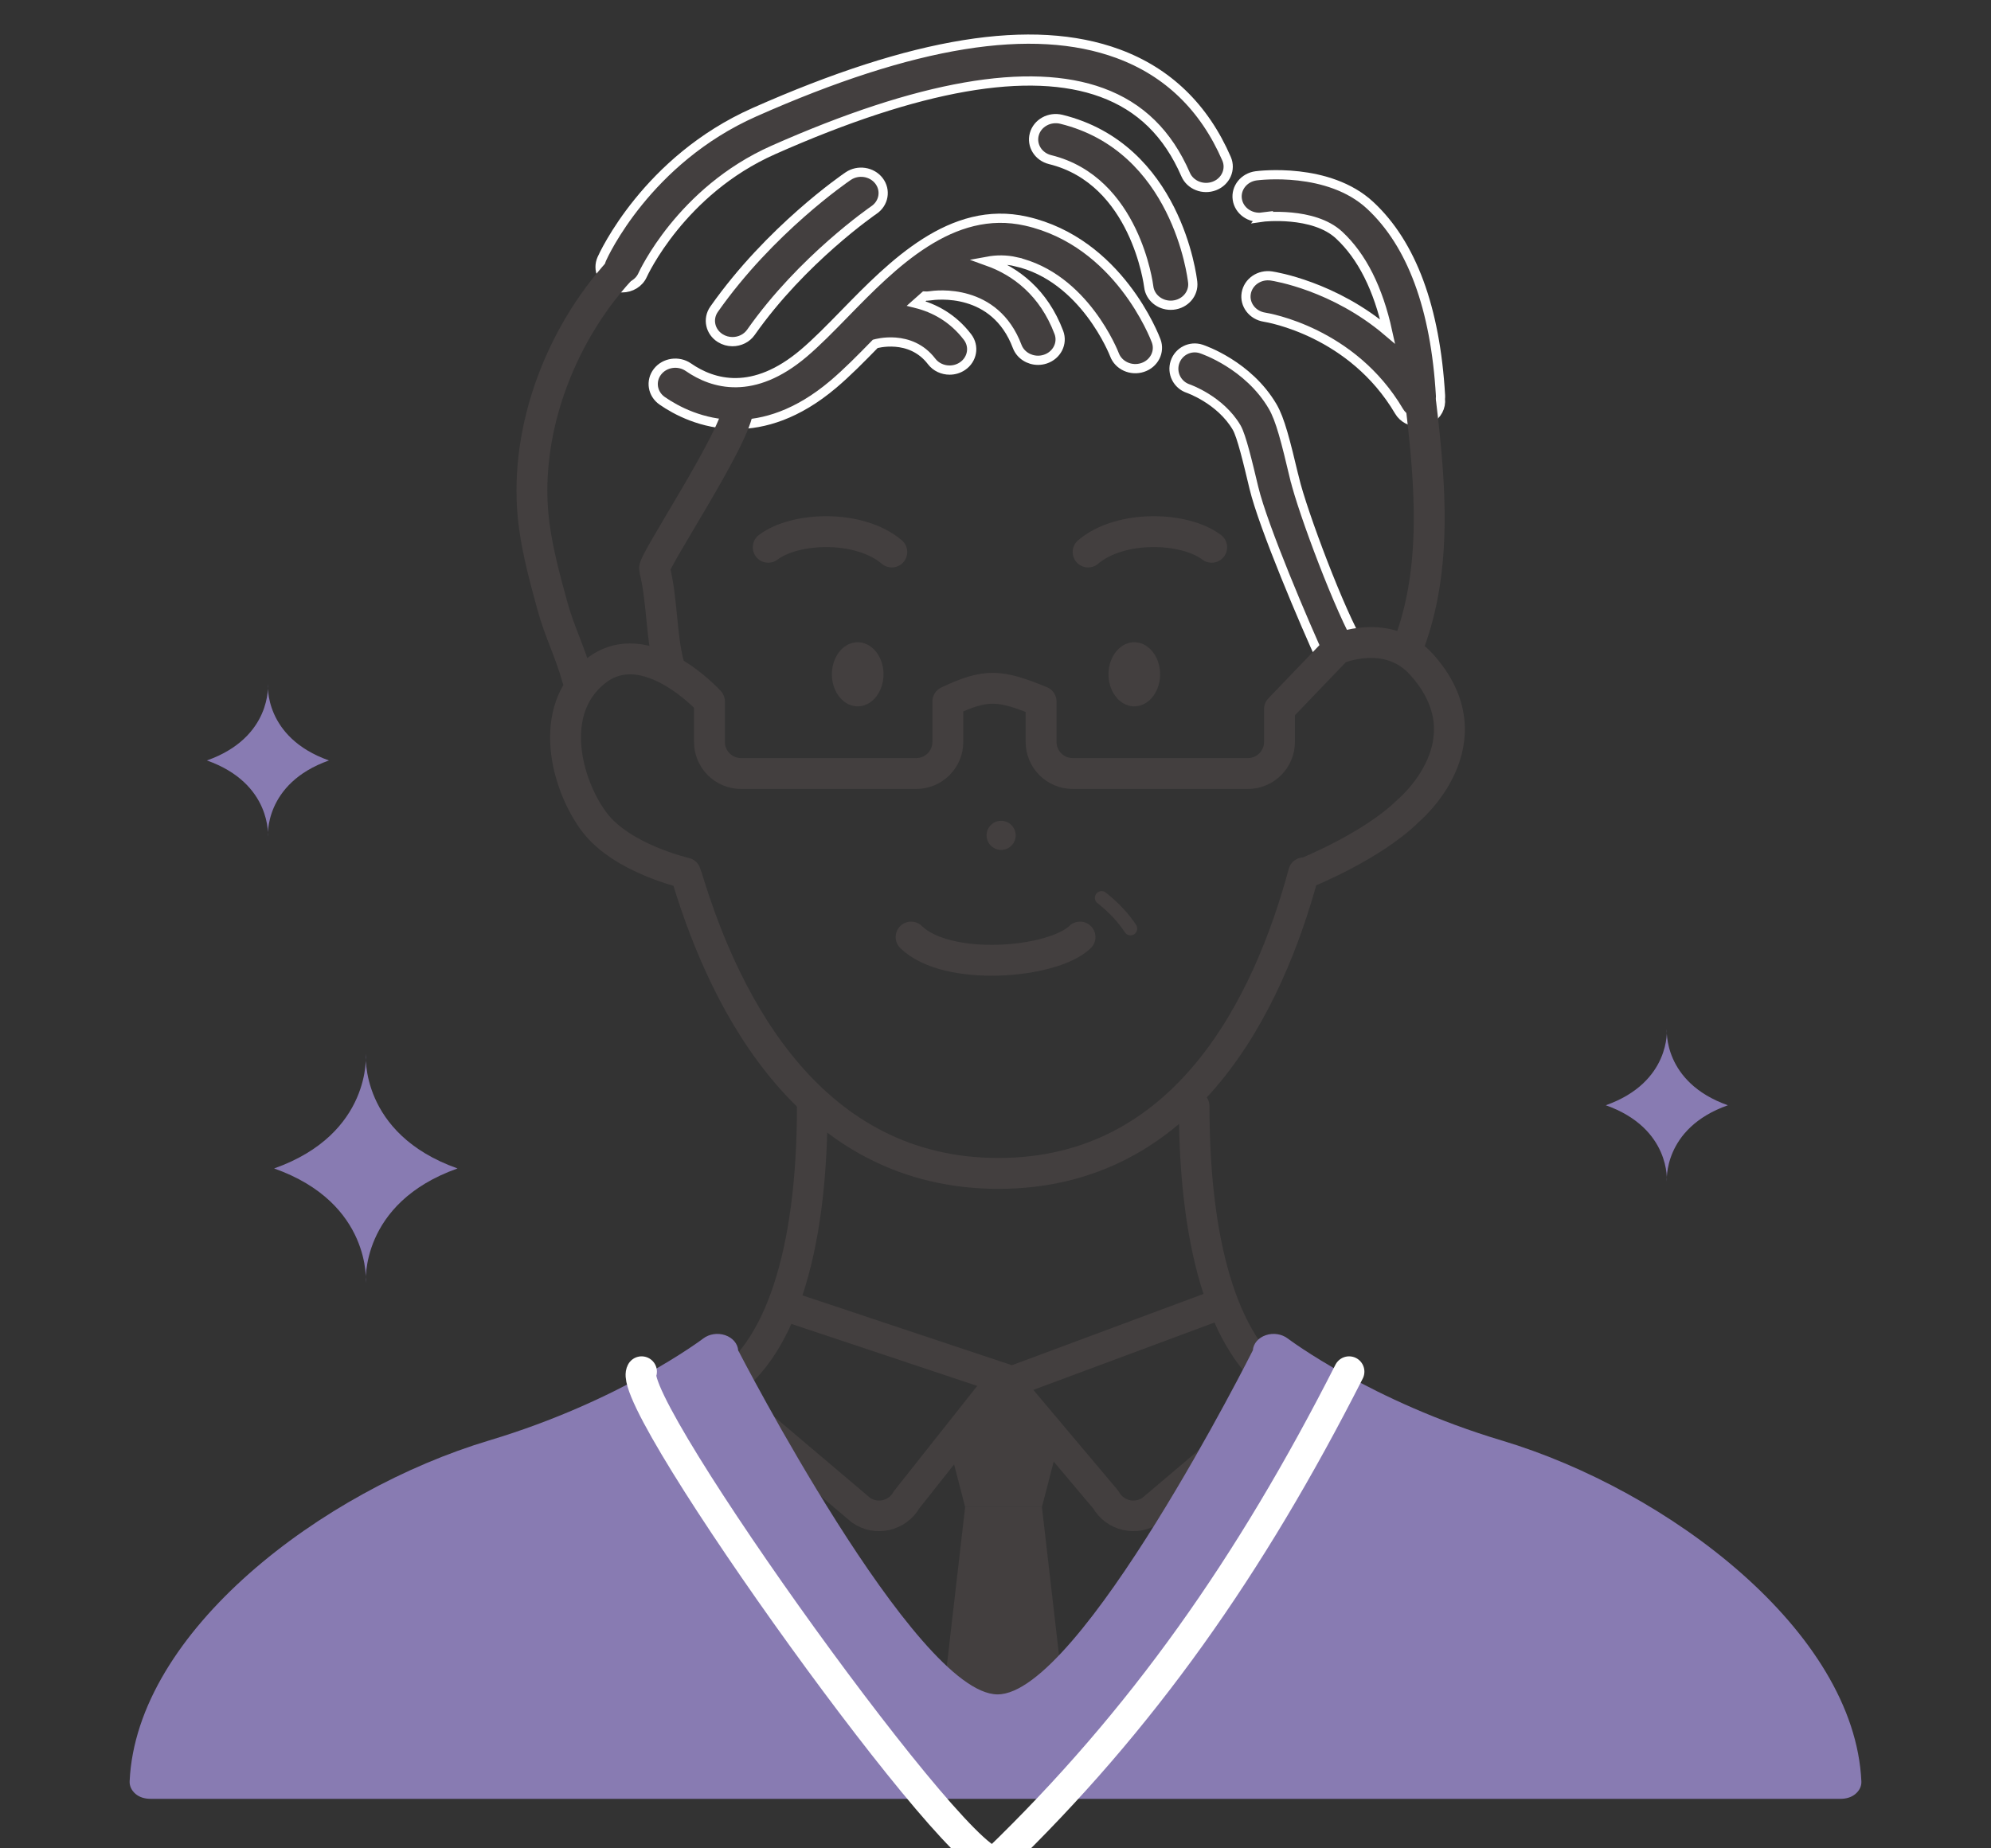 <?xml version="1.0" encoding="UTF-8"?><svg id="a" xmlns="http://www.w3.org/2000/svg" width="126" height="117" viewBox="0 0 126 117"><rect x="0" y="0" width="126" height="117" fill="#333333" stroke="none"/><defs><style>.b{stroke-width:.567px;}.b,.c,.d{fill:#433f3f;}.b,.c,.e,.f{stroke-miterlimit:10;}.b,.c,.g{stroke:#fff;}.c{stroke-width:.584px;}.h{fill:#887bb2;}.e,.f,.i,.j,.g,.k{fill:none;stroke-linecap:round;}.e,.f,.i,.j,.k{stroke:#433f3f;}.e,.j{stroke-width:1.954px;}.f,.i,.g{stroke-width:1.937px;}.i,.j,.g,.k{stroke-linejoin:round;}.k{stroke-width:.85px;}</style></defs><path class="b" d="M81.92,30.266c-.559-2.347-.899-3.716-1.382-4.539-1.546-2.635-4.398-3.599-4.519-3.638-.688-.227-1.431,.146-1.661,.836-.231,.689,.142,1.436,.829,1.67,.021,.007,2.042,.711,3.074,2.469,.307,.523,.705,2.196,1.091,3.814,.586,2.461,3.271,8.746,4.272,10.916,1.005,0,1.459-1.002,2.433-1.002-1.198-1.938-3.621-8.361-4.136-10.526Z"/><path class="c" d="M79.88,13.745c.033-.005,3.237-.379,4.867,1.138,1.447,1.345,2.474,3.39,3.069,6.104-3.4-2.89-7.143-3.486-7.351-3.517-.766-.116-1.474,.375-1.598,1.093-.123,.718,.394,1.395,1.155,1.514,.225,.035,5.55,.922,8.518,5.958,.256,.434,.733,.679,1.225,.679,.23,0,.464-.054,.679-.167,.509-.267,.772-.789,.711-1.303,.007-.068,.011-.137,.007-.208-.324-5.543-1.821-9.592-4.449-12.035-2.63-2.445-7.033-1.896-7.219-1.872-.765,.101-1.3,.768-1.192,1.49,.107,.722,.815,1.223,1.579,1.125Z"/><path class="c" d="M75.48,17.864c-.038-.347-1.024-8.522-8.317-10.314-.746-.182-1.512,.239-1.707,.945-.195,.706,.253,1.426,1.002,1.61,5.391,1.325,6.227,7.936,6.239,8.036,.076,.677,.683,1.181,1.39,1.181,.049,0,.097-.003,.147-.007,.769-.076,1.327-.725,1.246-1.45Z"/><path class="c" d="M64.285,16.566c4.349,.986,6.226,5.84,6.244,5.889,.257,.685,1.052,1.047,1.782,.806,.729-.241,1.114-.994,.858-1.682-.095-.255-2.383-6.255-8.231-7.58-4.726-1.072-8.465,2.758-11.467,5.835-.916,.939-1.782,1.826-2.61,2.527-3.188,2.698-5.727,1.971-7.296,.884-.622-.431-1.499-.305-1.956,.283-.458,.588-.324,1.414,.3,1.845,.865,.6,2.519,1.497,4.659,1.497,1.778,0,3.89-.62,6.164-2.544,.881-.746,1.747-1.625,2.657-2.558l.004-.001c.023-.006,2.217-.652,3.565,1.111,.273,.358,.702,.548,1.137,.548,.284,0,.57-.081,.817-.249,.627-.426,.769-1.251,.317-1.843-.924-1.21-2.103-1.838-3.249-2.124,.177-.16,.354-.317,.532-.469,.107,.007,.216,.004,.326-.013,.419-.066,4.126-.531,5.534,3.201,.204,.54,.744,.878,1.319,.878,.156,0,.314-.025,.469-.077,.728-.245,1.109-1,.85-1.687-.957-2.534-2.73-3.869-4.512-4.507,.587-.108,1.182-.109,1.788,.028Z"/><path class="c" d="M46.355,21.626c.454,0,.899-.208,1.168-.592,3.241-4.619,7.743-7.711,7.788-7.742,.626-.426,.768-1.251,.317-1.842-.451-.591-1.325-.726-1.952-.3-.201,.136-4.953,3.391-8.487,8.427-.426,.608-.25,1.427,.395,1.829,.238,.148,.506,.22,.771,.22Z"/><path class="c" d="M38.835,18.117c.177,.07,.36,.103,.541,.103,.547,0,1.066-.304,1.291-.809,.024-.053,2.421-5.32,8.264-7.915,9.223-4.095,16.22-5.319,20.799-3.639,2.441,.896,4.175,2.594,5.302,5.19,.292,.675,1.108,.998,1.825,.722,.715-.276,1.058-1.047,.765-1.722-1.413-3.256-3.727-5.494-6.877-6.651-5.396-1.98-12.922-.767-23.006,3.71-6.806,3.022-9.541,9.027-9.654,9.282-.299,.672,.037,1.446,.75,1.728Z"/><g><path class="e" d="M68.861,34.942c2.053-1.734,6.086-1.603,7.82-.299"/><path class="e" d="M56.437,34.942c-2.053-1.734-6.086-1.603-7.82-.299"/><path class="h" d="M28.956,73.963c-6.213,2.201-5.804,7.25-5.804,7.25,0,0,.409-5.05-5.804-7.25,6.214-2.201,5.804-7.251,5.804-7.251,0,0-.409,5.05,5.804,7.251Z"/><path class="h" d="M20.818,48.137c-4.135,1.464-3.862,4.825-3.862,4.825,0,0,.273-3.361-3.863-4.825,4.136-1.464,3.863-4.825,3.863-4.825,0,0-.273,3.361,3.862,4.825Z"/><path class="h" d="M109.347,69.963c-4.135,1.464-3.862,4.825-3.862,4.825,0,0,.273-3.361-3.863-4.825,4.136-1.464,3.863-4.825,3.863-4.825,0,0-.273,3.361,3.862,4.825Z"/><path class="d" d="M63.499,53.789c.503-.079,.847-.55,.767-1.054-.079-.502-.55-.846-1.052-.767-.503,.079-.846,.55-.768,1.053,.079,.503,.551,.846,1.053,.768Z"/><path class="j" d="M68.348,59.316c-1.721,1.67-8.41,2.228-10.689,0"/><path class="j" d="M37.623,52.05c1.747,2.304,5.752,3.211,5.752,3.211l.118,.326c2.477,8.207,7.941,18.69,19.693,18.69,11.912,0,17.093-10.771,19.315-19.025l.13,.009s4.231-1.696,6.496-3.947c0,0,5.249-4.358,.829-9.261-2.135-2.368-5.332-.975-5.332-.975l-3.652,3.805v2.08c0,1.105-.895,2-2,2h-11.087c-1.105,0-2-.895-2-2v-2.561c-2.622-1.071-3.462-1.151-5.901,0v2.561c0,1.105-.895,2-2,2h-11.087c-1.105,0-2-.895-2-2v-2.561s-4.008-4.423-7.187-1.935c-3.179,2.488-1.835,7.278-.088,9.582Z"/><path class="k" d="M69.714,56.833c.764,.603,1.374,1.253,1.83,1.949"/></g><path class="e" d="M89.914,25.533c.606,5.097,1.055,10.419-.742,15.227"/><path class="e" d="M39.244,17.09c-3.907,4.256-6.213,10.506-5.429,16.23,.234,1.71,.691,3.381,1.147,5.046,.444,1.621,1.121,2.912,1.565,4.532"/><path class="e" d="M46.71,25.783c-.003,1.719-5.41,9.79-5.292,10.235,.49,1.845,.416,4.222,.906,6.067"/><path class="f" d="M51.404,70.016c0,9.377-2.106,15.658-5.866,17.878-5.654,3.338-10.857,3.698-10.857,3.698"/><path class="f" d="M75.573,70.016c0,9.377,2.106,15.658,5.866,17.878,5.654,3.338,10.857,3.698,10.857,3.698"/><polyline class="f" points="76.864 82.679 64.055 87.445 49.768 82.679"/><path class="i" d="M80.863,88.825l-7.992,6.768c-.968,.675-2.307,.371-2.887-.657l-6.306-7.491"/><path class="f" d="M63.302,87.445l-5.929,7.491c-.58,1.028-1.919,1.332-2.887,.657l-7.992-6.768"/><polygon class="d" points="65.938 95.394 61.079 95.394 60.021 91.315 63.417 87.502 67.163 90.673 65.938 95.394"/><polygon class="d" points="65.938 95.394 61.079 95.394 59.031 113.152 67.986 113.152 65.938 95.394"/><path class="h" d="M95.046,91.186c-8.274-2.48-13.5-6.42-13.551-6.459-.376-.288-.917-.37-1.387-.21-.472,.16-.791,.531-.821,.956,0,0-10.953,21.818-16.166,21.782-5.212-.036-16.406-21.777-16.406-21.777-.03-.425-.349-.799-.821-.96-.47-.16-1.011-.081-1.387,.207-.052,.04-5.246,3.966-13.551,6.455-10.562,3.166-22.323,12.087-22.752,21.574-.013,.3,.119,.58,.368,.796,.248,.216,.592,.316,.951,.316H116.478c.359,0,.702-.1,.951-.316,.249-.216,.382-.486,.368-.786-.429-9.486-12.19-18.413-22.752-21.579Z"/><path class="g" d="M40.604,86.825c-1.167,1.95,20.795,32.517,22.46,30.963,9.229-8.908,16.075-18.689,22.313-30.963"/><path class="d" d="M71.531,40.678c-.892,.174-1.501,1.212-1.362,2.319,.14,1.108,.977,1.864,1.867,1.691,.892-.174,1.502-1.212,1.361-2.321-.14-1.107-.976-1.863-1.867-1.689Z"/><path class="d" d="M54.532,40.678c-.891-.174-1.727,.582-1.867,1.689-.141,1.109,.468,2.147,1.361,2.321,.891,.173,1.728-.583,1.868-1.691,.139-1.107-.47-2.145-1.362-2.319Z"/></svg>